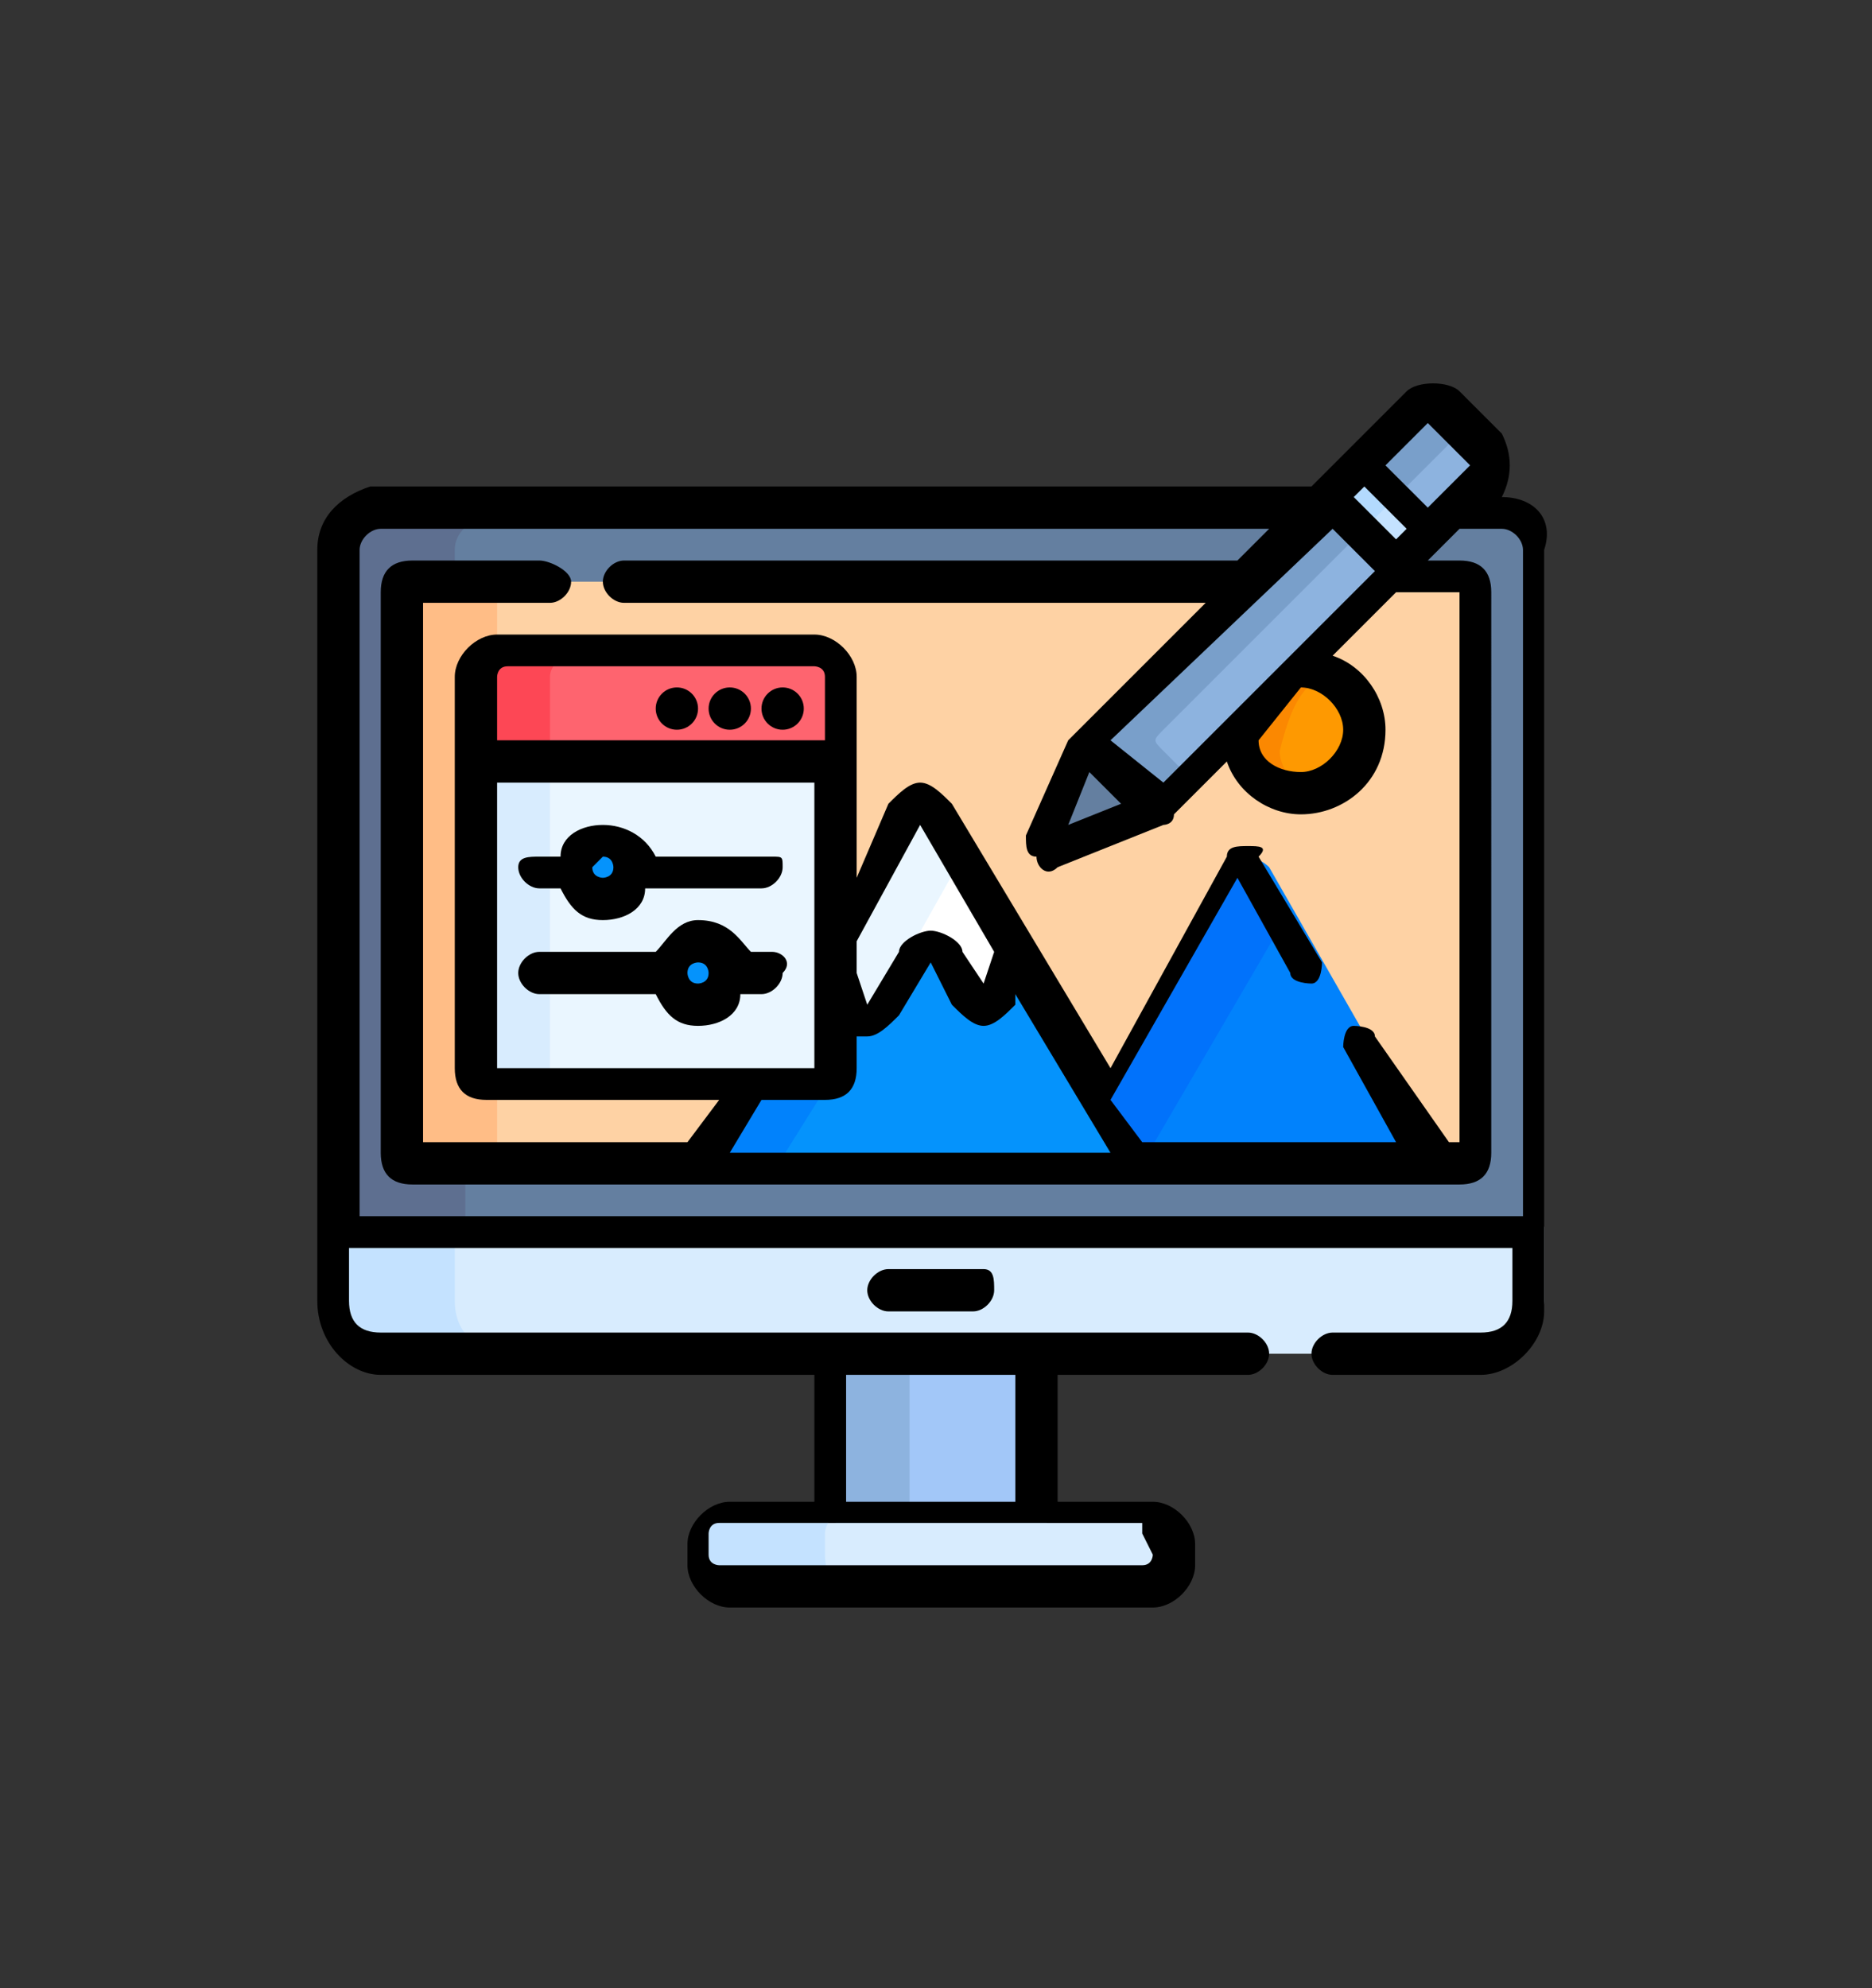 <?xml version="1.0" encoding="utf-8"?>
<!-- Generator: Adobe Illustrator 24.0.2, SVG Export Plug-In . SVG Version: 6.00 Build 0)  -->
<svg version="1.1" id="Layer_1" xmlns="http://www.w3.org/2000/svg" xmlns:xlink="http://www.w3.org/1999/xlink" x="0px" y="0px"
	 viewBox="0 0 17.7 18.8" style="enable-background:new 0 0 17.7 18.8;" xml:space="preserve">
<rect x="0" y="0" width="17.7" height="18.8" fill="#333333" stroke="none"/>
<style type="text/css">
	.st0{fill:#A2C7F8;}
	.st1{fill:#8DB3DF;}
	.st2{fill:#D8ECFE;}
	.st3{fill:#C4E2FF;}
	.st4{fill:#647FA0;}
	.st5{fill:#5E6F90;}
	.st6{fill:#FED2A4;}
	.st7{fill:#FFBD86;}
	.st8{fill:#0182FC;}
	.st9{fill:#0172FB;}
	.st10{fill:#0593FC;}
	.st11{fill:#FFFFFF;}
	.st12{fill:#EAF6FF;}
	.st13{fill:#FE9901;}
	.st14{fill:#FB8801;}
	.st15{fill:#FE646F;}
	.st16{fill:#FD4755;}
	.st17{fill:#799FCA;}
	.st18{fill:#B3DAFE;}
</style>
<g>
	<path class="st0" d="M7.9,12.8h2v1.6h-2V12.8z"/>
	<path class="st1" d="M7.9,12.8h0.7v1.6H7.9V12.8z"/>
	<path class="st2" d="M10.8,15h-4c-0.1,0-0.2-0.1-0.2-0.2v-0.2c0-0.1,0.1-0.2,0.2-0.2h4c0.1,0,0.2,0.1,0.2,0.2v0.2
		C11.1,14.9,11,15,10.8,15z"/>
	<path class="st3" d="M7.8,14.7v-0.2c0-0.1,0.1-0.2,0.2-0.2H6.9c-0.1,0-0.2,0.1-0.2,0.2v0.2c0,0.1,0.1,0.2,0.2,0.2H8
		C7.9,15,7.8,14.9,7.8,14.7z"/>
	<path class="st2" d="M3.2,12.3c0,0.3,0.2,0.5,0.5,0.5h10.4c0.3,0,0.5-0.2,0.5-0.5v-0.7H3.2V12.3z"/>
	<path class="st3" d="M4.3,12.3v-0.7H3.2v0.7c0,0.3,0.2,0.5,0.5,0.5h1.2C4.5,12.8,4.3,12.6,4.3,12.3z"/>
	<path class="st4" d="M14.5,11.7H3.2V5.2c0-0.2,0.2-0.3,0.3-0.3h10.7c0.2,0,0.3,0.2,0.3,0.3V11.7z"/>
	<path class="st5" d="M3.9,11.1c-0.1,0-0.1-0.1-0.1-0.1V5.6c0-0.1,0.1-0.1,0.1-0.1h0.4V5.2c0-0.2,0.2-0.3,0.3-0.3H3.5
		C3.3,4.9,3.2,5,3.2,5.2v6.4h1.2v-0.6L3.9,11.1L3.9,11.1z"/>
	<path class="st6" d="M3.8,10.9V5.6c0-0.1,0.1-0.1,0.1-0.1h9.9c0.1,0,0.1,0.1,0.1,0.1v5.3c0,0.1-0.1,0.1-0.1,0.1H3.9
		C3.8,11.1,3.8,11,3.8,10.9C3.8,10.9,3.8,10.9,3.8,10.9z"/>
	<path class="st7" d="M4.7,10.9V5.6c0-0.1,0.1-0.1,0.1-0.1h-1c-0.1,0-0.1,0.1-0.1,0.1v5.3c0,0.1,0.1,0.1,0.1,0.1h1
		C4.8,11.1,4.7,11,4.7,10.9C4.7,10.9,4.7,10.9,4.7,10.9z"/>
	<path class="st8" d="M11.7,8.2l-1.6,2.8h3.5l-1.6-2.8C11.9,8.1,11.8,8.1,11.7,8.2z"/>
	<path class="st9" d="M11.9,8.2c-0.1-0.1-0.2-0.1-0.2,0l-1.3,2.2l0.4,0.6h0l1.4-2.4L11.9,8.2z"/>
	<path class="st10" d="M8.8,7.7c-0.1-0.1-0.2-0.1-0.2,0L7.9,8.9v1.3c0,0.1-0.1,0.1-0.1,0.1H7.1l-0.5,0.8h4.1L8.8,7.7z"/>
	<path class="st8" d="M7.8,10.3H7.1l-0.5,0.8h0.7L7.8,10.3C7.8,10.3,7.8,10.3,7.8,10.3z"/>
	<path class="st11" d="M8.8,7.7c-0.1-0.1-0.2-0.1-0.2,0L7.9,8.9v0.4l0.2,0.3c0.1,0.1,0.2,0.1,0.3,0l0.3-0.5c0.1-0.1,0.3-0.1,0.4,0
		l0.2,0.3c0.1,0.1,0.2,0.1,0.3,0l0.2-0.3L8.8,7.7z"/>
	<path class="st12" d="M8.2,9.7l0.9-1.6L8.8,7.7c-0.1-0.1-0.2-0.1-0.2,0L7.9,8.9v0.4L8.2,9.7C8.1,9.6,8.1,9.6,8.2,9.7L8.2,9.7z"/>
	<path class="st13" d="M12.3,6.4C12.3,6.4,12.2,6.4,12.3,6.4l-0.6,0.5c0,0,0,0.1,0,0.1c0,0.3,0.3,0.6,0.6,0.6s0.6-0.3,0.6-0.6
		S12.6,6.4,12.3,6.4z"/>
	<path class="st14" d="M12.5,6.4c-0.1,0-0.2-0.1-0.3,0l-0.5,0.5c0,0,0,0.1,0,0.1c0,0.3,0.3,0.6,0.6,0.6c0.1,0,0.2,0,0.2,0
		c-0.2-0.1-0.4-0.3-0.4-0.5C12.2,6.7,12.3,6.5,12.5,6.4z"/>
	<path class="st15" d="M7.7,6.2H4.7c-0.1,0-0.2,0.1-0.2,0.2v0.8l0.1,0h3.3l0.1,0V6.4C7.9,6.3,7.8,6.2,7.7,6.2z"/>
	<path class="st16" d="M5.2,6.4c0-0.1,0.1-0.2,0.2-0.2H4.7c-0.1,0-0.2,0.1-0.2,0.2v0.8l0.1,0h0.7l-0.1,0V6.4z"/>
	<path class="st12" d="M7.8,10.3H4.6c-0.1,0-0.1-0.1-0.1-0.1v-3h3.4v3C7.9,10.2,7.8,10.3,7.8,10.3z"/>
	<path class="st2" d="M5.2,10.2v-3H4.5v3c0,0.1,0.1,0.1,0.1,0.1h0.7C5.3,10.3,5.2,10.2,5.2,10.2z"/>
	<circle class="st10" cx="6.6" cy="9.2" r="0.3"/>
	<circle class="st10" cx="5.7" cy="8.2" r="0.3"/>
	<path class="st1" d="M14.1,4.3l-0.4-0.4c-0.1-0.1-0.2-0.1-0.3,0L10.3,7l0,0l0.6,0.6l0,0l3.1-3.1C14.1,4.5,14.1,4.3,14.1,4.3z"/>
	<path class="st17" d="M11,6.9l2.9-2.9l-0.2-0.2c-0.1-0.1-0.2-0.1-0.3,0L10.3,7l0,0l0.6,0.6l0,0l0.3-0.3L11,7.1
		C10.9,7,10.9,7,11,6.9L11,6.9z"/>
	<path class="st4" d="M10.3,7C10.3,7,10.3,7,10.3,7L9.9,8c0,0,0,0.1,0.1,0.1l0.9-0.4c0,0,0,0,0.1,0L10.3,7z"/>
	<path class="st3" d="M12.6,4.7l0.4-0.4L13.6,5l-0.4,0.4L12.6,4.7z"/>
	<path class="st18" d="M12.6,4.7l0.4-0.4l0.3,0.3L12.9,5L12.6,4.7z"/>
	<path d="M8.4,12c-0.1,0-0.2,0.1-0.2,0.2s0.1,0.2,0.2,0.2h0.8c0.1,0,0.2-0.1,0.2-0.2S9.4,12,9.3,12H8.4z M5.1,9.4h1.1
		c0.1,0.2,0.2,0.3,0.4,0.3c0.2,0,0.4-0.1,0.4-0.3h0.2c0.1,0,0.2-0.1,0.2-0.2C7.5,9.1,7.4,9,7.3,9H7.1C7,8.9,6.9,8.7,6.6,8.7
		C6.4,8.7,6.3,8.9,6.2,9H5.1C5,9,4.9,9.1,4.9,9.2C4.9,9.3,5,9.4,5.1,9.4z M6.6,9.1c0.1,0,0.1,0.1,0.1,0.1c0,0.1-0.1,0.1-0.1,0.1
		c-0.1,0-0.1-0.1-0.1-0.1C6.5,9.1,6.6,9.1,6.6,9.1z M5.1,8.4h0.2c0.1,0.2,0.2,0.3,0.4,0.3c0.2,0,0.4-0.1,0.4-0.3h1.1
		c0.1,0,0.2-0.1,0.2-0.2S7.4,8.1,7.3,8.1H6.2C6.1,7.9,5.9,7.8,5.7,7.8c-0.2,0-0.4,0.1-0.4,0.3H5.1C5,8.1,4.9,8.1,4.9,8.2
		S5,8.4,5.1,8.4z M5.7,8.1c0.1,0,0.1,0.1,0.1,0.1c0,0.1-0.1,0.1-0.1,0.1S5.6,8.3,5.6,8.2C5.6,8.2,5.7,8.1,5.7,8.1z"/>
	<circle cx="7.4" cy="6.7" r="0.2"/>
	<circle cx="6.9" cy="6.7" r="0.2"/>
	<circle cx="6.4" cy="6.7" r="0.2"/>
	<path d="M14.2,4.7L14.2,4.7L14.2,4.7c0.1-0.2,0.1-0.4,0-0.6l-0.4-0.4c-0.1-0.1-0.4-0.1-0.5,0l-0.9,0.9H3.5C3.2,4.7,3,4.9,3,5.2v7.1
		C3,12.7,3.3,13,3.6,13h4.1v1.2H6.9c-0.2,0-0.4,0.2-0.4,0.4v0.2c0,0.2,0.2,0.4,0.4,0.4h4c0.2,0,0.4-0.2,0.4-0.4v-0.2
		c0-0.2-0.2-0.4-0.4-0.4H10V13h1.8c0.1,0,0.2-0.1,0.2-0.2c0-0.1-0.1-0.2-0.2-0.2H3.6c-0.2,0-0.3-0.1-0.3-0.3v-0.5h11v0.5
		c0,0.2-0.1,0.3-0.3,0.3h-1.4c-0.1,0-0.2,0.1-0.2,0.2c0,0.1,0.1,0.2,0.2,0.2h1.4c0.3,0,0.6-0.3,0.6-0.6V5.2
		C14.7,4.9,14.5,4.7,14.2,4.7z M10.8,14.5C10.9,14.5,10.9,14.5,10.8,14.5l0.1,0.2c0,0,0,0.1-0.1,0.1h-4c0,0-0.1,0-0.1-0.1v-0.2
		c0,0,0-0.1,0.1-0.1H10.8z M8,13h1.6v1.2H8V13z M13.5,4C13.5,4,13.5,4,13.5,4l0.4,0.4c0,0,0,0,0,0l-0.4,0.4l-0.4-0.4L13.5,4z
		 M12.9,4.6L13.3,5l-0.1,0.1l-0.4-0.4L12.9,4.6z M12.6,5L13,5.4l-2,2L10.5,7L12.6,5z M12.3,6.5c0.2,0,0.4,0.2,0.4,0.4
		c0,0.2-0.2,0.4-0.4,0.4S11.9,7.2,11.9,7c0,0,0,0,0,0L12.3,6.5C12.3,6.5,12.3,6.5,12.3,6.5z M10.6,7.6l-0.5,0.2l0.2-0.5L10.6,7.6z
		 M14.4,11.5h-11V5.2c0-0.1,0.1-0.2,0.2-0.2H12l-0.3,0.3H5.9c-0.1,0-0.2,0.1-0.2,0.2s0.1,0.2,0.2,0.2h5.5l-1.2,1.2
		c0,0-0.1,0.1-0.1,0.1L9.7,7.9c0,0.1,0,0.2,0.1,0.2C9.8,8.2,9.9,8.3,10,8.2L11,7.8c0,0,0.1,0,0.1-0.1l0.5-0.5
		c0.1,0.3,0.4,0.5,0.7,0.5c0.4,0,0.8-0.3,0.8-0.8c0-0.3-0.2-0.6-0.5-0.7l0.6-0.6h0.6v5.2h-0.1L13,9.8c0-0.1-0.2-0.1-0.2-0.1
		c-0.1,0-0.1,0.2-0.1,0.2l0.5,0.9h-2.4l-0.3-0.4l1.2-2.1l0.5,0.9c0,0.1,0.2,0.1,0.2,0.1c0.1,0,0.1-0.2,0.1-0.2c0,0,0,0,0,0l-0.6-1
		C12,8,11.9,8,11.8,8S11.6,8,11.6,8.1l-1.1,2L9,7.6C8.9,7.5,8.8,7.4,8.7,7.4c-0.1,0-0.2,0.1-0.3,0.2L8.1,8.3V6.4
		C8.1,6.2,7.9,6,7.7,6H4.7C4.5,6,4.3,6.2,4.3,6.4v3.7c0,0.2,0.1,0.3,0.3,0.3h2.2l-0.3,0.4H4V5.7h1.2c0.1,0,0.2-0.1,0.2-0.2
		S5.2,5.3,5.1,5.3H3.9c-0.2,0-0.3,0.1-0.3,0.3v5.3c0,0.2,0.1,0.3,0.3,0.3h9.9c0.2,0,0.3-0.1,0.3-0.3V5.6c0-0.2-0.1-0.3-0.3-0.3h-0.3
		l0.3-0.3h0.4c0.1,0,0.2,0.1,0.2,0.2V11.5z M7.7,7.4v2.7H4.7V7.4H7.7z M4.7,7V6.4c0,0,0-0.1,0.1-0.1h2.9c0,0,0.1,0,0.1,0.1V7H4.7z
		 M7.2,10.4h0.6c0.2,0,0.3-0.1,0.3-0.3V9.8c0,0,0.1,0,0.1,0c0.1,0,0.2-0.1,0.3-0.2l0.3-0.5c0,0,0,0,0,0c0,0,0,0,0,0L9,9.5
		c0.1,0.1,0.2,0.2,0.3,0.2c0.1,0,0.2-0.1,0.3-0.2l0-0.1l0.9,1.5H6.9L7.2,10.4z M8.1,9.2V8.9l0.6-1.1l0.7,1.2L9.3,9.3L9.1,9
		C9.1,8.9,8.9,8.8,8.8,8.8C8.7,8.8,8.5,8.9,8.5,9L8.2,9.5L8.1,9.2z"/>
</g>
</svg>
